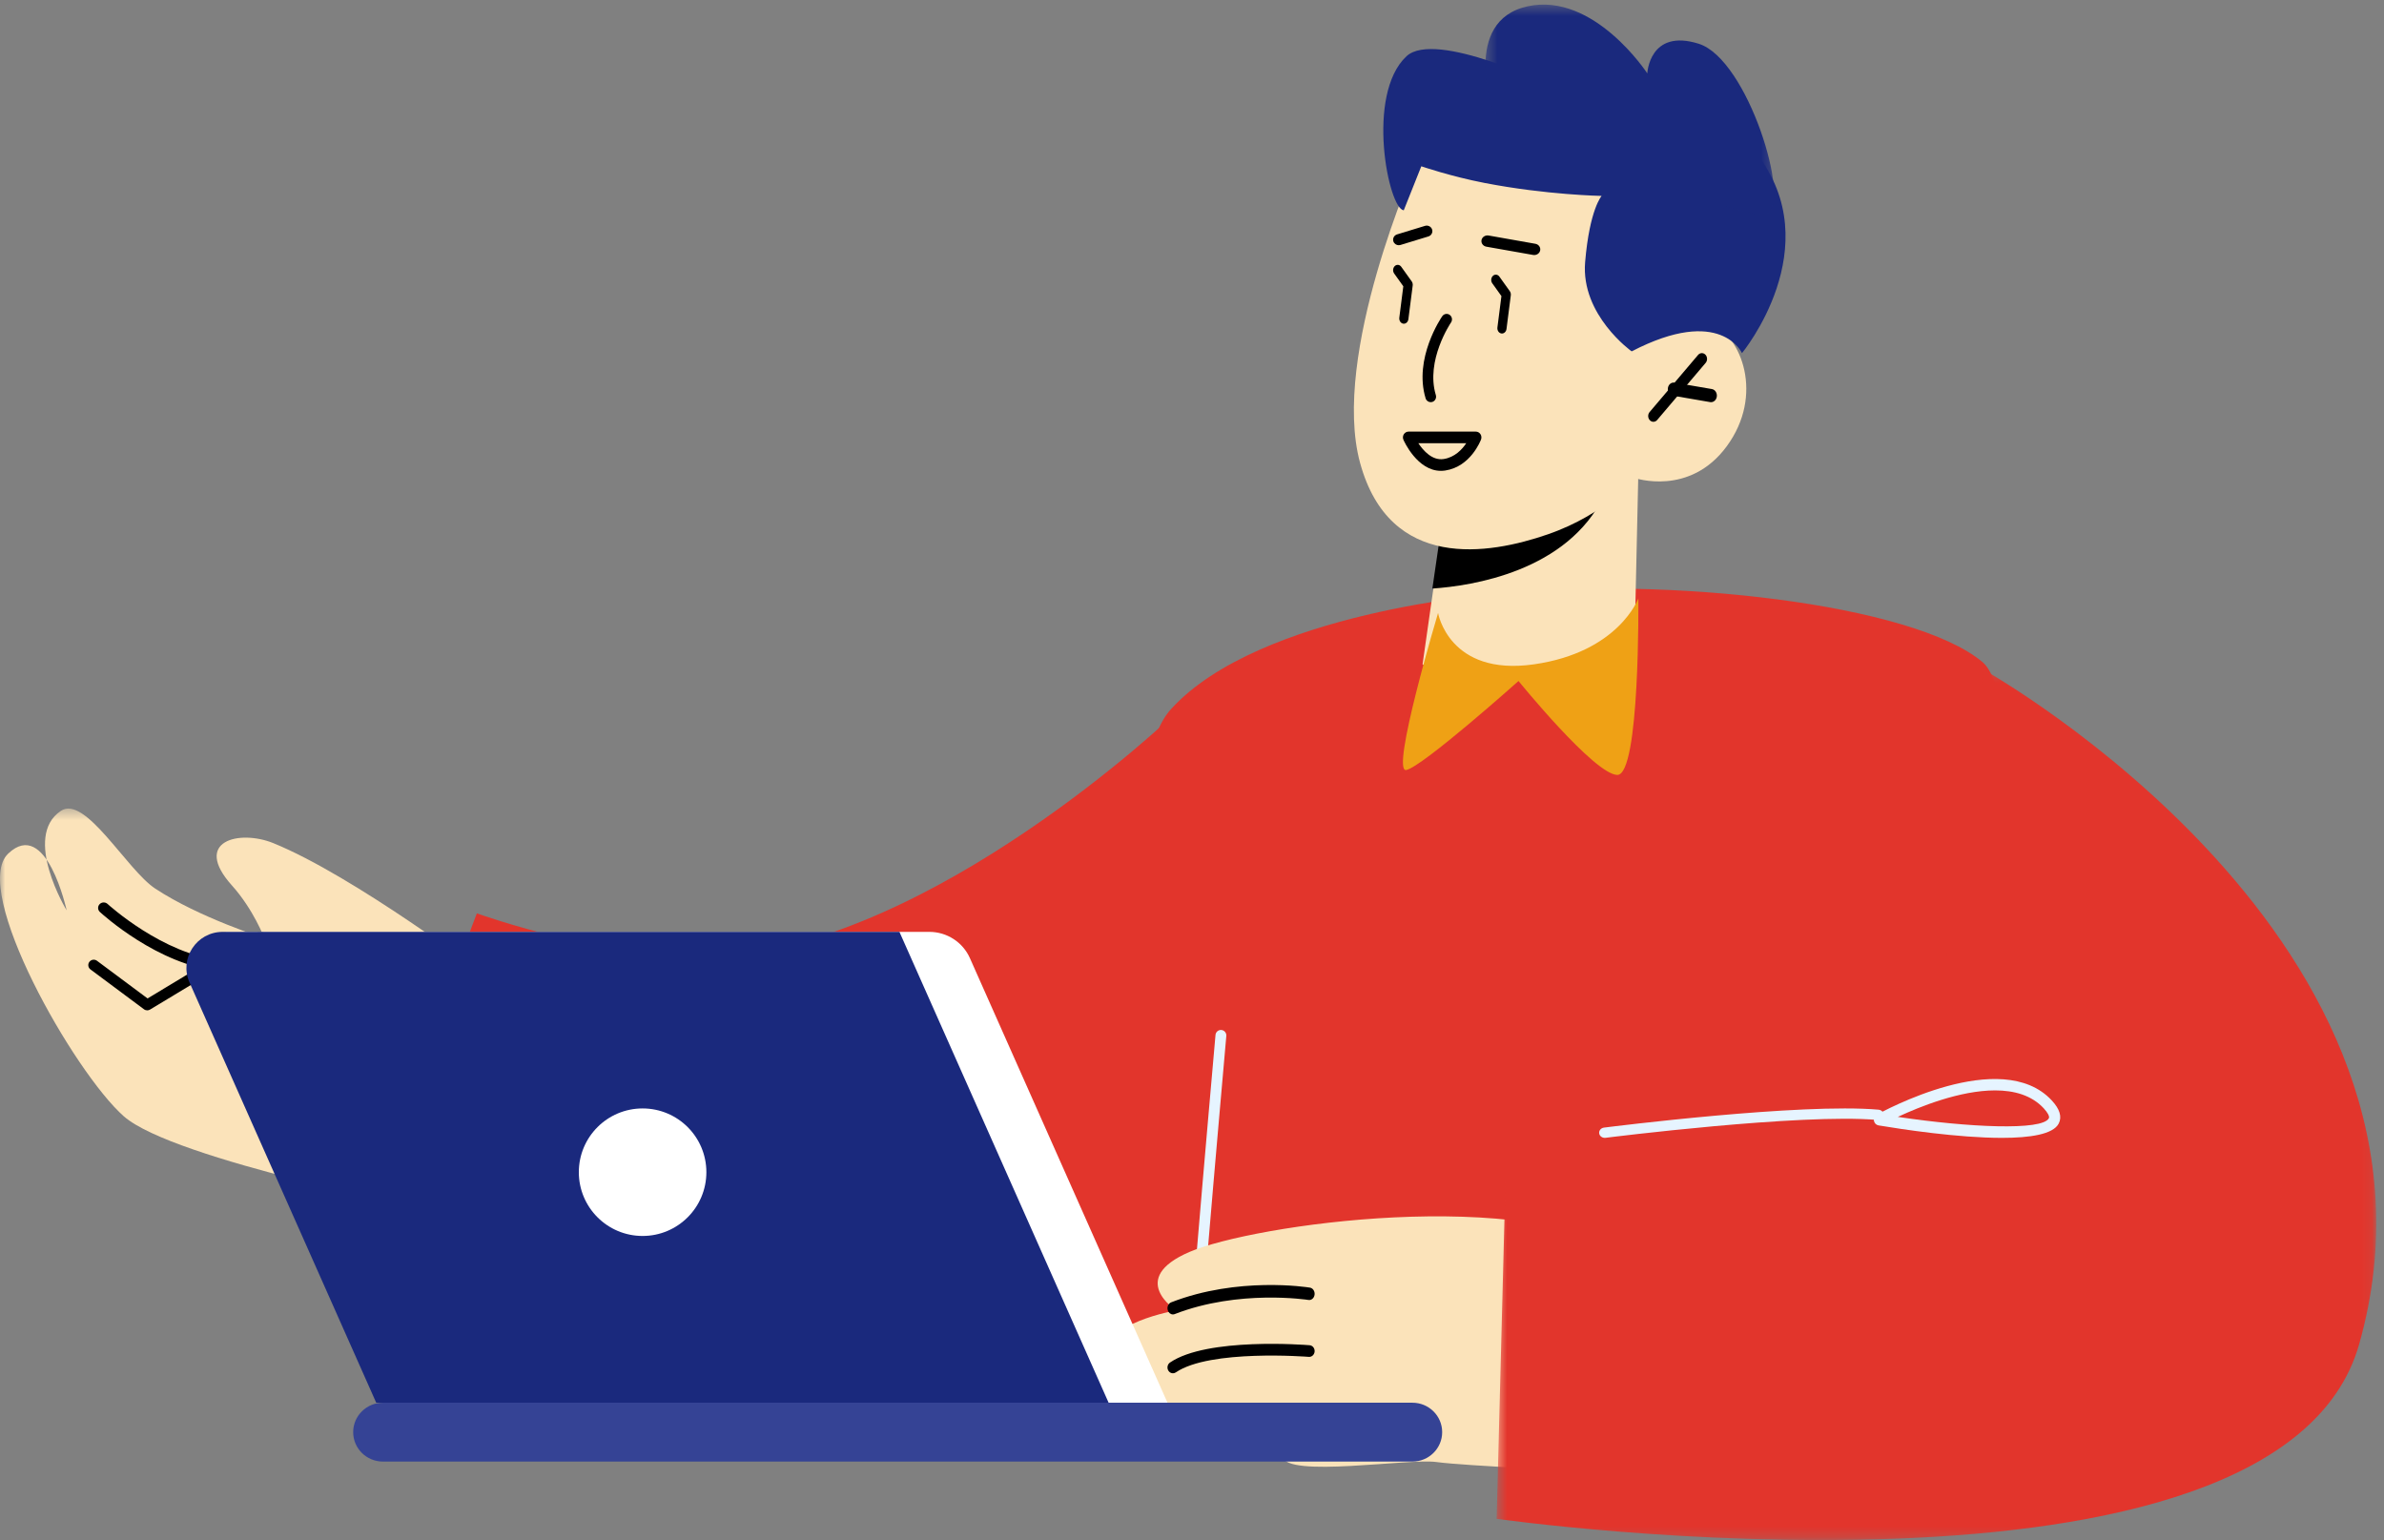 <?xml version="1.0" encoding="UTF-8"?>
<svg width="226px" height="146px" viewBox="0 0 226 146" version="1.1" xmlns="http://www.w3.org/2000/svg" xmlns:xlink="http://www.w3.org/1999/xlink">
    <rect x="0" y="0" width="226" height="146" fill="#808080" stroke="none"/>
    <title>titpic_04</title>
    <defs>
        <polygon id="path-1" points="0 0.4 46.478 0.4 46.478 38.538 0 38.538"></polygon>
        <polygon id="path-3" points="0.514 0.255 83.899 0.255 83.899 82.764 0.514 82.764"></polygon>
        <polygon id="path-5" points="0.378 0.437 27.743 0.437 27.743 20.334 0.378 20.334"></polygon>
    </defs>
    <g id="Page-1" stroke="none" stroke-width="1" fill="none" fill-rule="evenodd">
        <g id="index-copy" transform="translate(-1164, -4300)">
            <g id="box4" transform="translate(311, 4300)">
                <g id="Group-66" transform="translate(853, 0)">
                    <path d="M141.731,56.306 C141.731,56.306 119.397,57.998 111.01,67.225 C102.623,76.451 113.706,134.298 114.305,135.105 C114.904,135.911 122.597,139.016 149.714,138.504 C176.833,137.991 185.411,136.926 186.309,135.682 C187.208,134.437 194.522,68.297 187.933,62.762 C181.343,57.229 158.075,54.613 141.731,56.306" id="Fill-1" fill="#E2352C"></path>
                    <path d="M155.317,44.637 L154.988,59.407 C154.988,59.407 152.224,63.594 143.551,64.104 C137.09,64.484 134.856,62.979 134.856,62.979 L135.922,55.518 L136.97,48.243 L152.681,45.158 L155.317,44.637 Z" id="Fill-3" fill="#FBE3BA"></path>
                    <path d="M152.527,45.567 C152.48,45.964 152.317,46.43 152.066,46.964 C148.593,54.176 139.514,55.549 135.786,55.796 L136.833,48.613 L152.527,45.567 Z" id="Fill-5" fill="#000000"></path>
                    <path d="M134.238,15.47 C134.238,15.47 126.128,33.638 128.937,43.894 C131.746,54.15 141.113,52.601 146.724,50.659 C152.336,48.718 154.957,45.313 154.957,45.313 C154.957,45.313 160.175,47.116 163.705,42.292 C167.235,37.468 165.12,31.887 162.142,30.591 C159.165,29.296 155.6,31.421 155.6,31.421 L158.418,26.144 C158.418,26.144 146.891,-0.845 134.238,15.47" id="Fill-7" fill="#FBE3BA"></path>
                    <path d="M135.631,38.127 C135.68,38.127 135.731,38.12 135.781,38.105 C136.049,38.019 136.199,37.729 136.116,37.455 C135.12,34.17 137.529,30.609 137.554,30.574 C137.715,30.34 137.66,30.016 137.43,29.852 C137.202,29.688 136.885,29.744 136.724,29.978 C136.612,30.139 134.001,33.986 135.146,37.762 C135.213,37.985 135.414,38.127 135.631,38.127" id="Fill-9" fill="#000000"></path>
                    <path d="M156.74,39.987 C156.871,39.987 157.002,39.93 157.099,39.815 L161.693,34.402 C161.88,34.182 161.87,33.835 161.673,33.627 C161.475,33.42 161.162,33.429 160.975,33.649 L156.381,39.063 C156.194,39.283 156.203,39.63 156.402,39.838 C156.497,39.938 156.619,39.987 156.74,39.987" id="Fill-11" fill="#000000"></path>
                    <path d="M162.207,38.127 C162.474,38.127 162.71,37.906 162.751,37.596 C162.796,37.255 162.59,36.937 162.289,36.884 L158.74,36.274 C158.434,36.225 158.158,36.457 158.113,36.799 C158.068,37.14 158.274,37.458 158.575,37.51 L162.123,38.121 C162.152,38.125 162.179,38.127 162.207,38.127" id="Fill-13" fill="#000000"></path>
                    <g id="Group-17" transform="translate(0, 76.255)">
                        <mask id="mask-2" fill="white">
                            <use xlink:href="#path-1"></use>
                        </mask>
                        <g id="Clip-16"></g>
                        <path d="M46.478,19.392 L45.965,16.174 C45.965,16.174 33.548,6.777 25.907,3.675 C22.693,2.371 18.189,3.458 21.987,7.689 C24.038,9.972 25.061,12.686 25.061,12.686 C25.061,12.686 18.925,10.76 14.716,7.986 C12.02,6.21 8.08,-0.93 5.769,0.618 C2.092,3.079 6.318,10.049 6.318,10.049 C6.318,10.049 4.407,1.22 0.779,4.666 C-2.836,8.099 7.039,25.437 11.741,29.577 C16.443,33.717 41.252,38.538 41.252,38.538 L46.478,19.392 Z" id="Fill-15" fill="#FBE3BA" mask="url(#mask-2)"></path>
                    </g>
                    <path d="M20.86,92.064 C21.13,92.064 21.362,91.862 21.388,91.593 C21.417,91.307 21.203,91.052 20.912,91.022 C15.453,90.497 10.249,85.743 10.197,85.696 C9.983,85.5 9.647,85.508 9.445,85.717 C9.244,85.927 9.254,86.258 9.467,86.455 C9.69,86.66 14.983,91.5 20.807,92.061 C20.825,92.063 20.843,92.064 20.86,92.064" id="Fill-18" fill="#000000"></path>
                    <path d="M13.958,95.783 C14.051,95.783 14.143,95.759 14.225,95.709 L24.863,89.294 C25.107,89.148 25.184,88.833 25.036,88.592 C24.888,88.349 24.571,88.271 24.329,88.419 L13.989,94.655 L9.194,91.084 C8.968,90.915 8.644,90.961 8.473,91.187 C8.303,91.413 8.349,91.734 8.576,91.904 L13.649,95.681 C13.74,95.749 13.849,95.783 13.958,95.783" id="Fill-20" fill="#000000"></path>
                    <path d="M34.794,95.783 C35.026,95.783 35.242,95.635 35.316,95.404 C35.407,95.118 35.247,94.813 34.959,94.723 C29.038,92.872 25.179,88.571 25.14,88.529 C24.941,88.303 24.595,88.281 24.368,88.478 C24.141,88.677 24.117,89.019 24.317,89.244 C24.48,89.43 28.406,93.813 34.629,95.759 C34.684,95.775 34.739,95.783 34.794,95.783" id="Fill-22" fill="#000000"></path>
                    <path d="M111.118,67.885 C111.118,67.885 88.63,89.367 68.233,90.678 C58.398,91.31 45.204,86.59 45.204,86.59 L33.481,117.427 C33.481,117.427 74.696,156.688 116.683,125.749 C128.749,116.859 111.118,67.885 111.118,67.885" id="Fill-24" fill="#E2352C"></path>
                    <path d="M113.98,119.032 C114.244,119.032 114.47,118.827 114.492,118.554 C115.071,111.579 116.241,98.344 116.253,98.211 C116.279,97.924 116.069,97.671 115.786,97.646 C115.505,97.619 115.253,97.83 115.228,98.117 C115.216,98.25 114.046,111.489 113.467,118.468 C113.443,118.754 113.653,119.006 113.936,119.03 C113.951,119.031 113.966,119.032 113.98,119.032" id="Fill-26" fill="#E6F4FF"></path>
                    <path d="M150.844,139.49 C150.844,139.49 138.809,138.973 136.177,138.605 C133.544,138.237 121.957,140.135 121.57,138.088 L125.936,134.871 C125.936,134.871 114.264,136.267 110.667,134.358 C107.069,132.45 106.047,131.364 105.169,128.432 C104.291,125.499 111.5,124.225 111.5,124.225 C111.5,124.225 106.81,121.239 112.768,118.684 C118.725,116.128 144.468,112.336 155.186,119.213 C165.905,126.091 150.844,139.49 150.844,139.49" id="Fill-28" fill="#FBE3BA"></path>
                    <path d="M111.191,124.611 C111.246,124.611 111.303,124.602 111.358,124.58 C117.454,122.212 123.971,123.229 124.036,123.238 C124.319,123.288 124.581,123.06 124.62,122.738 C124.66,122.415 124.464,122.117 124.182,122.071 C123.906,122.025 117.362,121.002 111.026,123.464 C110.755,123.569 110.611,123.903 110.703,124.212 C110.776,124.457 110.977,124.611 111.191,124.611" id="Fill-30" fill="#000000"></path>
                    <g id="Group-34" transform="translate(141.366, 63.236)">
                        <mask id="mask-4" fill="white">
                            <use xlink:href="#path-3"></use>
                        </mask>
                        <g id="Clip-33"></g>
                        <path d="M46.672,0.255 C46.672,0.255 93.042,26.142 82.278,64.2 C74.621,91.272 0.514,80.753 0.514,80.753 L1.348,48.713 L41.169,42.495 L46.672,0.255 Z" id="Fill-32" fill="#E2352C" mask="url(#mask-4)"></path>
                    </g>
                    <path d="M179.91,105.884 C186.619,106.884 193.611,107.21 194.229,106.012 C194.315,105.846 194.125,105.482 193.735,105.062 C192.582,103.825 190.929,103.373 189.13,103.373 C185.798,103.373 181.967,104.923 179.91,105.884 M178.081,106.69 C177.858,106.653 177.684,106.474 177.645,106.246 C177.608,106.019 177.715,105.792 177.914,105.681 C178.393,105.414 189.713,99.179 194.499,104.317 C195.267,105.141 195.49,105.881 195.162,106.517 C194.639,107.534 192.457,107.873 189.778,107.873 C185.637,107.873 180.309,107.063 178.081,106.69" id="Fill-35" fill="#E6F4FF"></path>
                    <path d="M136.327,58.111 C136.327,58.111 131.78,73.294 133.311,72.998 C134.84,72.701 143.953,64.561 143.953,64.561 C143.953,64.561 151.134,73.409 153.309,73.465 C155.484,73.521 155.314,56.726 155.314,56.726 C155.314,56.726 153.458,61.836 145.405,62.982 C137.353,64.129 136.327,58.111 136.327,58.111" id="Fill-37" fill="#EFA115"></path>
                    <path d="M145.442,24.178 C145.713,24.178 145.954,23.998 146.006,23.74 C146.065,23.447 145.86,23.165 145.548,23.111 L141.118,22.327 C140.808,22.275 140.505,22.464 140.446,22.757 C140.388,23.049 140.592,23.33 140.905,23.386 L145.334,24.169 C145.37,24.175 145.407,24.178 145.442,24.178" id="Fill-39" fill="#000000"></path>
                    <path d="M132.602,23.248 C132.654,23.248 132.708,23.24 132.761,23.224 L135.409,22.416 C135.692,22.33 135.85,22.035 135.762,21.758 C135.673,21.481 135.375,21.327 135.09,21.412 L132.443,22.221 C132.16,22.307 132.002,22.602 132.09,22.879 C132.161,23.104 132.374,23.248 132.602,23.248" id="Fill-41" fill="#000000"></path>
                    <path d="M110.675,132.981 L41.226,132.981 L21.391,88.344 L88.102,88.344 C89.766,88.344 91.274,89.321 91.947,90.836 L110.675,132.981 Z" id="Fill-43" fill="#FFFFFF"></path>
                    <path d="M105.095,132.981 L35.665,132.981 L17.968,93.145 C16.964,90.885 18.626,88.344 21.109,88.344 L85.265,88.344 L105.095,132.981 Z" id="Fill-45" fill="#1A297D"></path>
                    <path d="M133.896,138.561 L36.302,138.561 C34.744,138.561 33.481,137.311 33.481,135.771 C33.481,134.23 34.744,132.981 36.302,132.981 L133.896,132.981 C135.453,132.981 136.716,134.23 136.716,135.771 C136.716,137.311 135.453,138.561 133.896,138.561" id="Fill-47" fill="#354395"></path>
                    <path d="M66.963,111.127 C66.963,114.466 64.256,117.172 60.917,117.172 C57.579,117.172 54.872,114.466 54.872,111.127 C54.872,107.789 57.579,105.083 60.917,105.083 C64.256,105.083 66.963,107.789 66.963,111.127" id="Fill-49" fill="#FFFFFF"></path>
                    <path d="M133.084,30.688 C133.295,30.688 133.481,30.509 133.513,30.26 L133.922,27.065 C133.939,26.925 133.904,26.782 133.826,26.673 L132.836,25.29 C132.683,25.077 132.41,25.047 132.224,25.223 C132.038,25.399 132.013,25.715 132.166,25.929 L133.032,27.14 L132.653,30.113 C132.618,30.387 132.782,30.642 133.019,30.683 C133.041,30.686 133.062,30.688 133.084,30.688" id="Fill-51" fill="#000000"></path>
                    <path d="M142.384,31.618 C142.596,31.618 142.782,31.439 142.814,31.189 L143.222,27.995 C143.24,27.855 143.205,27.713 143.127,27.604 L142.137,26.221 C141.984,26.007 141.71,25.977 141.525,26.153 C141.339,26.329 141.313,26.645 141.466,26.858 L142.333,28.07 L141.953,31.043 C141.918,31.317 142.082,31.572 142.32,31.612 C142.342,31.616 142.363,31.618 142.384,31.618" id="Fill-53" fill="#000000"></path>
                    <path d="M152.134,107.873 C152.158,107.873 152.184,107.871 152.209,107.867 C152.393,107.844 170.738,105.532 177.977,106.174 C178.269,106.199 178.536,106.003 178.565,105.734 C178.594,105.466 178.378,105.226 178.082,105.2 C170.712,104.552 152.818,106.803 152.06,106.899 C151.766,106.936 151.561,107.183 151.602,107.451 C151.64,107.696 151.87,107.873 152.134,107.873" id="Fill-55" fill="#E6F4FF"></path>
                    <path d="M154.68,33.311 C154.68,33.311 149.846,29.871 150.268,24.85 C150.69,19.828 151.832,18.573 151.832,18.573 C151.832,18.573 146.618,18.486 140.718,17.341 C137.524,16.721 134.738,15.765 134.738,15.765 L133.076,19.933 C131.627,19.831 129.429,8.972 133.333,5.333 C136.069,2.785 147.138,8.184 147.138,8.184 C147.138,8.184 159.519,5.609 166.486,14.51 C173.452,23.411 165.138,33.478 165.138,33.478 C165.138,33.478 163.124,28.928 154.68,33.311" id="Fill-57" fill="#1A297D"></path>
                    <g id="Group-61" transform="translate(140.436, 0)">
                        <mask id="mask-6" fill="white">
                            <use xlink:href="#path-5"></use>
                        </mask>
                        <g id="Clip-60"></g>
                        <path d="M1.105,10.605 C1.105,10.605 -1.922,1.972 4.376,0.6 C10.676,-0.773 15.726,6.958 15.726,6.958 C15.726,6.958 15.916,2.681 20.592,4.145 C25.268,5.608 29.396,19.26 27.078,20.267 C24.762,21.273 1.105,10.605 1.105,10.605" id="Fill-59" fill="#1A297D" mask="url(#mask-6)"></path>
                    </g>
                    <path d="M134.455,42.016 C134.935,42.737 135.78,43.68 136.853,43.518 C137.907,43.36 138.605,42.608 139,42.016 L134.455,42.016 Z M133.043,41.692 C132.968,41.523 132.983,41.324 133.081,41.168 C133.18,41.012 133.348,40.917 133.53,40.917 L139.902,40.917 C140.079,40.917 140.243,41.006 140.342,41.155 C140.442,41.304 140.463,41.494 140.401,41.663 C140.362,41.768 139.413,44.244 137.007,44.606 C136.868,44.627 136.731,44.637 136.598,44.637 C134.359,44.637 133.098,41.819 133.043,41.692 L133.043,41.692 Z" id="Fill-62" fill="#000000"></path>
                    <path d="M111.192,130.191 C111.287,130.191 111.384,130.163 111.469,130.104 C114.702,127.895 123.977,128.627 124.07,128.634 C124.353,128.659 124.603,128.429 124.624,128.124 C124.646,127.82 124.433,127.554 124.148,127.531 C123.754,127.499 114.434,126.766 110.914,129.172 C110.673,129.336 110.603,129.679 110.756,129.935 C110.855,130.101 111.021,130.191 111.192,130.191" id="Fill-64" fill="#000000"></path>
                </g>
            </g>
        </g>
    </g>
</svg>